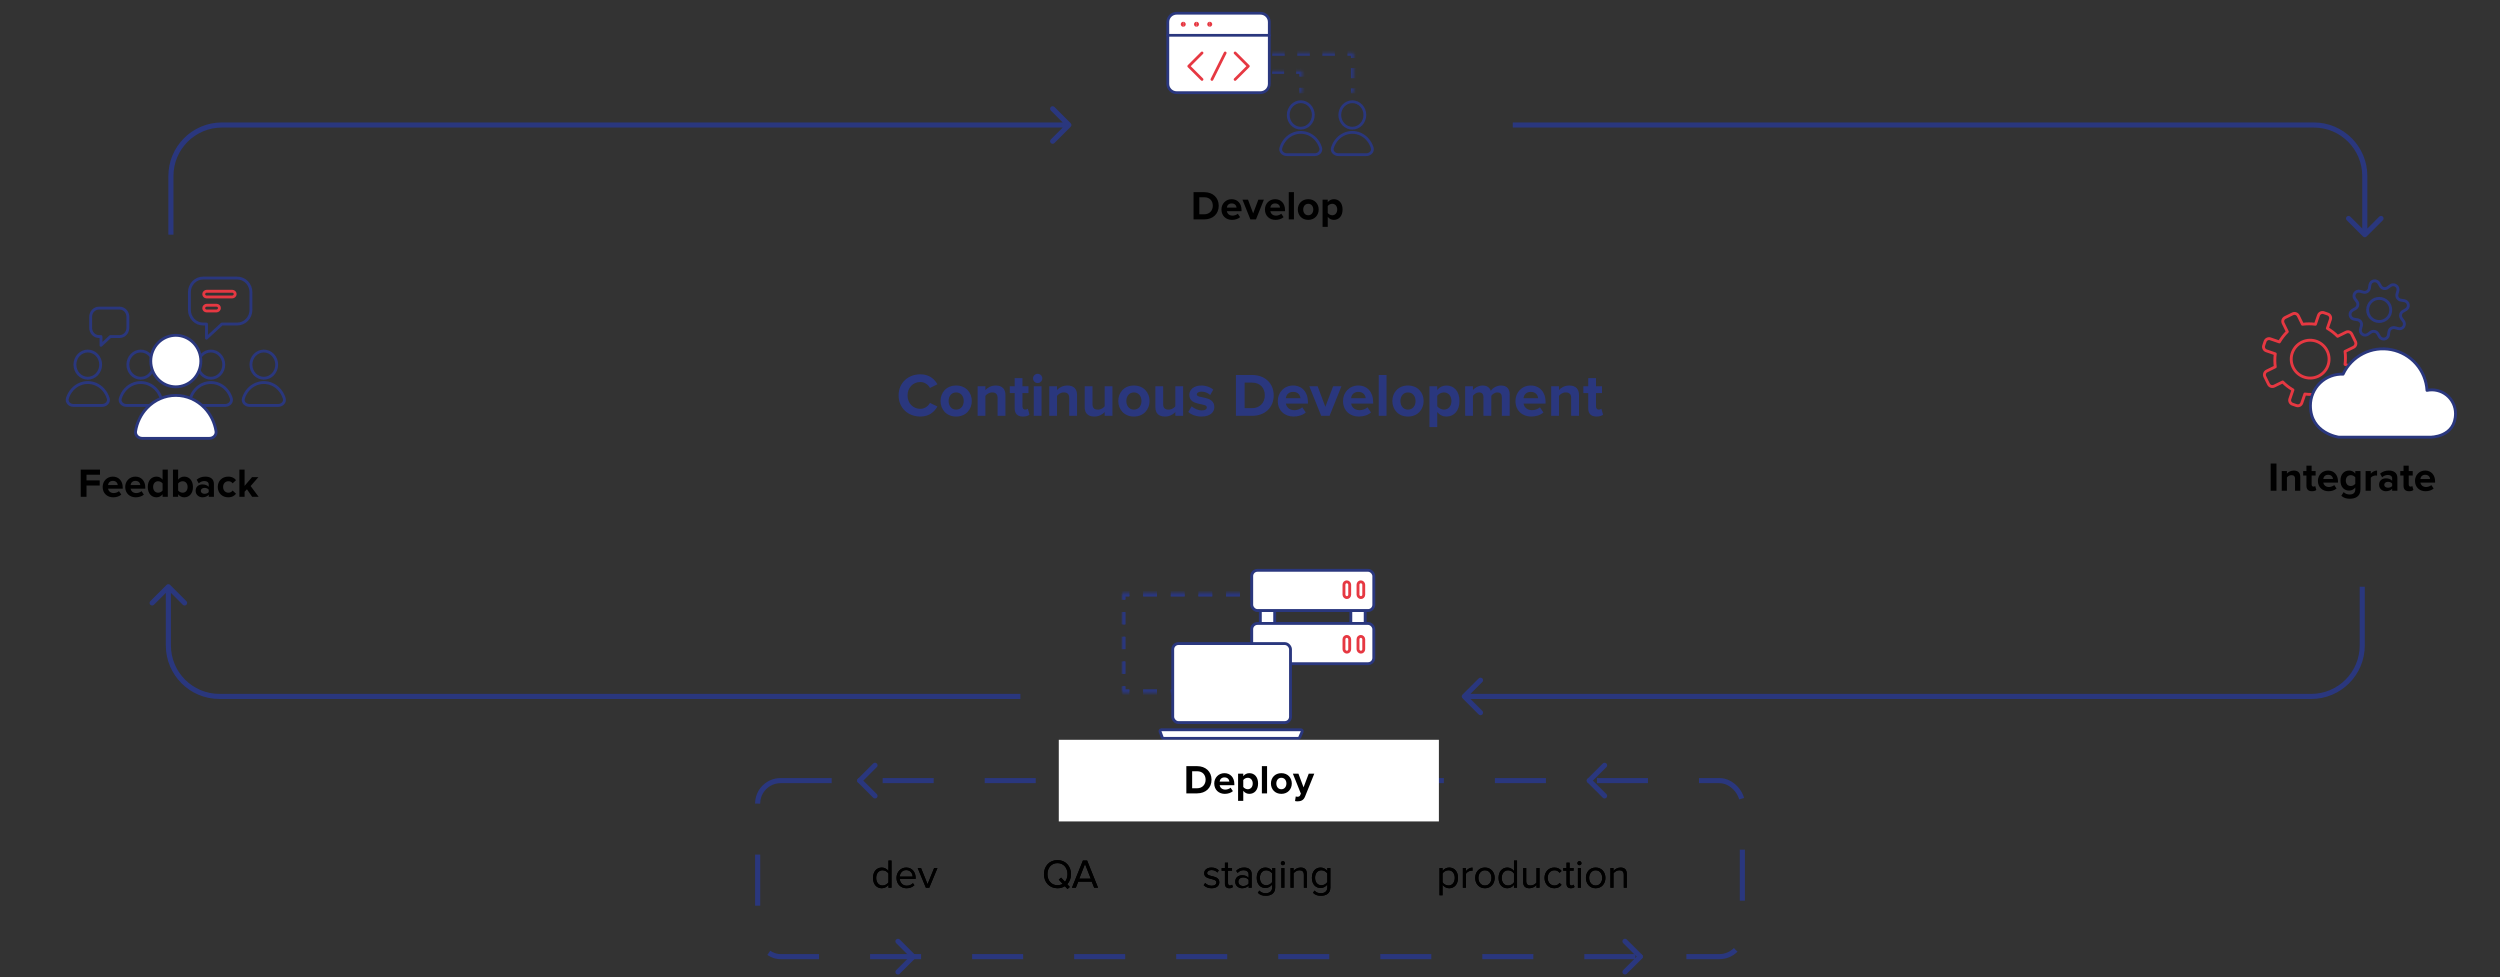 <svg width="980" height="383" viewBox="0 0 980 383" fill="none" xmlns="http://www.w3.org/2000/svg">
<rect x="0" y="0" width="980" height="383" fill="#333333" stroke="none"/>
<path d="M66.707 229.293C66.317 228.902 65.683 228.902 65.293 229.293L58.929 235.657C58.538 236.047 58.538 236.681 58.929 237.071C59.319 237.462 59.953 237.462 60.343 237.071L66 231.414L71.657 237.071C72.047 237.462 72.68 237.462 73.071 237.071C73.462 236.681 73.462 236.047 73.071 235.657L66.707 229.293ZM400 273L400 272L86 272L86 273L86 274L400 274L400 273ZM66 253L67 253L67 230L66 230L65 230L65 253L66 253ZM86 273L86 272C75.507 272 67 263.493 67 253L66 253L65 253C65 264.598 74.402 274 86 274L86 273Z" fill="#2A377E"/>
<path d="M573.293 272.293C572.902 272.683 572.902 273.317 573.293 273.707L579.657 280.071C580.047 280.462 580.681 280.462 581.071 280.071C581.462 279.681 581.462 279.047 581.071 278.657L575.414 273L581.071 267.343C581.462 266.953 581.462 266.319 581.071 265.929C580.681 265.538 580.047 265.538 579.657 265.929L573.293 272.293ZM926 230L925 230L925 253L926 253L927 253L927 230L926 230ZM906 273L906 272L574 272L574 273L574 274L906 274L906 273ZM926 253L925 253C925 263.493 916.493 272 906 272L906 273L906 274C917.598 274 927 264.598 927 253L926 253Z" fill="#2A377E"/>
<path d="M926.293 92.707C926.683 93.098 927.317 93.098 927.707 92.707L934.071 86.343C934.462 85.953 934.462 85.32 934.071 84.929C933.681 84.538 933.047 84.538 932.657 84.929L927 90.586L921.343 84.929C920.953 84.538 920.319 84.538 919.929 84.929C919.538 85.32 919.538 85.953 919.929 86.343L926.293 92.707ZM593 49L593 50L907 50L907 49L907 48L593 48L593 49ZM927 69L926 69L926 92L927 92L928 92L928 69L927 69ZM907 49L907 50C917.493 50 926 58.507 926 69L927 69L928 69C928 57.402 918.598 48 907 48L907 49Z" fill="#2A377E"/>
<path d="M419.707 49.707C420.098 49.317 420.098 48.683 419.707 48.293L413.343 41.929C412.953 41.538 412.319 41.538 411.929 41.929C411.538 42.319 411.538 42.953 411.929 43.343L417.586 49L411.929 54.657C411.538 55.047 411.538 55.681 411.929 56.071C412.319 56.462 412.953 56.462 413.343 56.071L419.707 49.707ZM67 92L68 92L68 69L67 69L66 69L66 92L67 92ZM87 49L87 50L419 50L419 49L419 48L87 48L87 49ZM67 69L68 69C68 58.507 76.507 50 87 50L87 49L87 48C75.402 48 66 57.402 66 69L67 69Z" fill="#2A377E"/>
<path d="M939.614 115.304C939.546 115.56 939.532 115.827 939.573 116.088C939.615 116.349 939.71 116.598 939.854 116.82C939.998 117.041 940.187 117.23 940.408 117.375C940.63 117.519 940.879 117.615 941.14 117.656L942.476 117.87C942.861 117.932 943.218 118.111 943.497 118.384C943.777 118.656 943.965 119.009 944.036 119.392C944.107 119.776 944.057 120.172 943.894 120.527C943.73 120.881 943.461 121.176 943.123 121.372L941.953 122.049C941.724 122.181 941.525 122.36 941.37 122.574C941.215 122.788 941.106 123.032 941.051 123.29C940.996 123.549 940.996 123.816 941.05 124.075C941.105 124.333 941.213 124.577 941.368 124.791L942.163 125.885C942.393 126.201 942.519 126.581 942.524 126.971C942.529 127.362 942.413 127.744 942.191 128.066C941.97 128.388 941.654 128.633 941.287 128.768C940.921 128.903 940.521 128.921 940.144 128.82L938.837 128.471C938.582 128.403 938.315 128.389 938.054 128.431C937.793 128.472 937.543 128.568 937.322 128.712C937.1 128.855 936.911 129.044 936.767 129.266C936.623 129.487 936.527 129.737 936.485 129.998L936.271 131.333C936.209 131.718 936.03 132.075 935.757 132.354C935.485 132.633 935.133 132.821 934.749 132.892C934.366 132.963 933.97 132.913 933.615 132.75C933.261 132.587 932.966 132.318 932.771 131.98L932.093 130.81C931.961 130.581 931.782 130.382 931.568 130.227C931.354 130.072 931.11 129.963 930.851 129.908C930.593 129.853 930.326 129.853 930.067 129.908C929.808 129.962 929.564 130.071 929.35 130.226L928.256 131.018C927.94 131.249 927.56 131.375 927.17 131.38C926.779 131.386 926.396 131.27 926.074 131.048C925.752 130.827 925.506 130.51 925.371 130.144C925.237 129.777 925.219 129.377 925.321 128.999L925.67 127.692C925.738 127.437 925.752 127.17 925.71 126.909C925.669 126.648 925.573 126.399 925.429 126.177C925.286 125.955 925.097 125.766 924.875 125.622C924.654 125.478 924.404 125.382 924.144 125.34L922.808 125.126C922.422 125.065 922.066 124.885 921.786 124.613C921.507 124.34 921.319 123.988 921.248 123.604C921.177 123.221 921.227 122.824 921.39 122.47C921.553 122.115 921.823 121.82 922.16 121.625L923.331 120.948C923.56 120.815 923.758 120.637 923.913 120.423C924.068 120.209 924.177 119.966 924.232 119.707C924.287 119.449 924.287 119.182 924.233 118.924C924.178 118.665 924.07 118.421 923.916 118.207L923.123 117.111C922.893 116.795 922.766 116.416 922.761 116.025C922.755 115.634 922.871 115.251 923.093 114.929C923.314 114.607 923.631 114.361 923.997 114.227C924.364 114.092 924.764 114.074 925.142 114.176L926.449 114.525C926.704 114.593 926.97 114.607 927.231 114.565C927.492 114.524 927.741 114.428 927.963 114.285C928.184 114.141 928.373 113.953 928.517 113.732C928.662 113.51 928.758 113.262 928.8 113.001L929.014 111.665C929.076 111.28 929.255 110.924 929.528 110.645C929.8 110.366 930.152 110.178 930.536 110.107C930.919 110.036 931.315 110.085 931.67 110.249C932.024 110.412 932.319 110.681 932.514 111.018L933.192 112.189C933.324 112.418 933.503 112.616 933.717 112.771C933.931 112.927 934.175 113.035 934.433 113.091C934.692 113.146 934.959 113.146 935.217 113.091C935.476 113.036 935.72 112.928 935.934 112.773L937.03 111.978C937.346 111.748 937.725 111.622 938.116 111.617C938.507 111.612 938.889 111.728 939.211 111.95C939.533 112.171 939.778 112.487 939.913 112.854C940.048 113.22 940.066 113.62 939.965 113.997L939.614 115.304Z" stroke="#2A377E" stroke-width="1.13" stroke-linecap="round" stroke-linejoin="round"/>
<path d="M928.184 122.324C928.403 123.507 929.082 124.554 930.073 125.235C931.064 125.917 932.284 126.177 933.467 125.958C934.649 125.739 935.696 125.06 936.378 124.069C937.059 123.079 937.319 121.858 937.1 120.676C936.882 119.493 936.202 118.446 935.212 117.765C934.221 117.083 933 116.823 931.818 117.042C930.636 117.26 929.589 117.94 928.907 118.931C928.226 119.921 927.966 121.142 928.184 122.324Z" stroke="#2A377E" stroke-width="1.13" stroke-linecap="round" stroke-linejoin="round"/>
<path d="M917.648 147.53L921.151 148.73C921.564 148.872 922.017 148.843 922.41 148.651C922.803 148.459 923.103 148.118 923.245 147.705L923.779 146.145C923.921 145.732 923.892 145.279 923.7 144.886C923.508 144.493 923.167 144.193 922.754 144.051L919.249 142.851C919.473 141.161 919.473 139.449 919.251 137.76L922.577 136.132C922.97 135.94 923.27 135.599 923.412 135.186C923.553 134.772 923.525 134.319 923.333 133.927L921.877 130.964C921.684 130.571 921.344 130.271 920.93 130.129C920.517 129.988 920.064 130.016 919.671 130.208L916.343 131.837C915.146 130.625 913.794 129.576 912.323 128.718L913.526 125.207C913.667 124.793 913.639 124.34 913.446 123.948C913.254 123.555 912.914 123.255 912.5 123.113L910.941 122.579C910.527 122.437 910.074 122.466 909.681 122.658C909.289 122.85 908.988 123.191 908.847 123.604L907.645 127.112C905.956 126.888 904.245 126.888 902.555 127.111L900.924 123.786C900.731 123.394 900.391 123.094 899.977 122.952C899.564 122.81 899.111 122.839 898.718 123.031L895.756 124.482C895.363 124.674 895.063 125.014 894.921 125.428C894.78 125.841 894.808 126.294 895 126.687L896.631 130.015C895.42 131.213 894.371 132.565 893.511 134.036L890.002 132.834C889.588 132.692 889.135 132.721 888.742 132.913C888.35 133.105 888.05 133.446 887.908 133.859L887.374 135.419C887.232 135.832 887.26 136.285 887.453 136.678C887.645 137.071 887.985 137.371 888.399 137.513L891.902 138.712C891.679 140.402 891.679 142.113 891.901 143.802L888.572 145.433C888.179 145.625 887.879 145.965 887.737 146.379C887.596 146.792 887.624 147.245 887.816 147.638L889.274 150.601C889.466 150.994 889.807 151.294 890.22 151.435C890.634 151.577 891.087 151.549 891.479 151.357L894.807 149.726C896.005 150.938 897.358 151.987 898.83 152.846L897.628 156.355C897.486 156.769 897.514 157.222 897.707 157.615C897.899 158.007 898.239 158.308 898.653 158.449L900.213 158.984C900.626 159.125 901.079 159.097 901.472 158.904C901.864 158.712 902.165 158.372 902.306 157.958L903.506 154.457C905.195 154.68 906.905 154.68 908.594 154.457L910.226 157.785C910.419 158.178 910.759 158.478 911.173 158.62C911.586 158.761 912.039 158.733 912.432 158.541L915.392 157.091C915.785 156.899 916.085 156.558 916.227 156.145C916.368 155.731 916.34 155.278 916.148 154.886L914.519 151.557C915.734 150.358 916.786 149.004 917.648 147.53Z" stroke="#E63842" stroke-width="1.13" stroke-linecap="round" stroke-linejoin="round"/>
<path d="M898.159 140.897C898.189 142.864 898.999 144.739 900.412 146.109C901.824 147.479 903.722 148.232 905.69 148.202C907.657 148.172 909.532 147.361 910.902 145.949C912.272 144.537 913.024 142.638 912.994 140.671C912.964 138.704 912.154 136.829 910.742 135.459C909.329 134.089 907.431 133.336 905.464 133.366C903.496 133.396 901.621 134.207 900.252 135.619C898.882 137.031 898.129 138.93 898.159 140.897Z" stroke="#E63842" stroke-width="1.13" stroke-linecap="round" stroke-linejoin="round"/>
<path d="M905.683 159.01C905.681 157.349 906.015 155.705 906.664 154.176C907.313 152.647 908.264 151.265 909.46 150.113C910.656 148.96 912.073 148.061 913.625 147.469C915.177 146.877 916.832 146.605 918.492 146.668C920.129 143.193 922.877 140.362 926.302 138.622C929.727 136.883 933.634 136.334 937.406 137.063C941.178 137.792 944.6 139.757 947.13 142.647C949.661 145.537 951.156 149.188 951.38 153.023C952.731 152.741 954.127 152.762 955.467 153.087C956.808 153.412 958.059 154.032 959.13 154.902C960.2 155.771 961.064 156.869 961.657 158.114C962.25 159.36 962.557 160.722 962.558 162.101C962.558 171.523 952.666 171.374 952.666 171.374H916.81C916.81 171.374 905.683 169.925 905.683 159.01Z" fill="white" stroke="#2A377E" stroke-width="1.13" stroke-linecap="round" stroke-linejoin="round"/>
<path d="M892.372 192.374H890.1V181.702H892.372V192.374ZM901.706 192.374H899.658V187.702C899.658 186.63 899.098 186.262 898.234 186.262C897.434 186.262 896.826 186.71 896.474 187.158V192.374H894.442V184.646H896.474V185.638C896.97 185.062 897.93 184.454 899.178 184.454C900.89 184.454 901.706 185.414 901.706 186.918V192.374ZM906.3 192.566C904.876 192.566 904.124 191.83 904.124 190.438V186.422H902.844V184.646H904.124V182.534H906.156V184.646H907.724V186.422H906.156V189.894C906.156 190.39 906.412 190.758 906.86 190.758C907.164 190.758 907.452 190.646 907.564 190.518L907.996 192.07C907.692 192.342 907.148 192.566 906.3 192.566ZM912.746 192.566C910.394 192.566 908.618 190.982 908.618 188.502C908.618 186.262 910.282 184.454 912.618 184.454C914.938 184.454 916.49 186.182 916.49 188.694V189.174H910.746C910.89 190.118 911.658 190.902 912.97 190.902C913.626 190.902 914.522 190.63 915.018 190.15L915.93 191.494C915.162 192.198 913.946 192.566 912.746 192.566ZM914.538 187.766C914.474 187.03 913.962 186.118 912.618 186.118C911.354 186.118 910.81 186.998 910.73 187.766H914.538ZM921.126 195.51C919.814 195.51 918.774 195.206 917.798 194.358L918.71 192.902C919.334 193.574 920.166 193.846 921.126 193.846C922.102 193.846 923.27 193.43 923.27 191.862V191.11C922.662 191.878 921.83 192.31 920.87 192.31C918.95 192.31 917.462 190.966 917.462 188.39C917.462 185.862 918.918 184.454 920.87 184.454C921.798 184.454 922.646 184.838 923.27 185.638V184.646H925.302V191.862C925.302 194.79 923.03 195.51 921.126 195.51ZM921.526 190.518C922.182 190.518 922.918 190.134 923.27 189.638V187.126C922.918 186.63 922.182 186.262 921.526 186.262C920.358 186.262 919.558 187.062 919.558 188.39C919.558 189.718 920.358 190.518 921.526 190.518ZM929.349 192.374H927.317V184.646H929.349V185.686C929.909 185.014 930.853 184.454 931.813 184.454V186.438C931.669 186.406 931.493 186.39 931.253 186.39C930.581 186.39 929.685 186.774 929.349 187.27V192.374ZM939.771 192.374H937.723V191.558C937.195 192.198 936.283 192.566 935.275 192.566C934.043 192.566 932.603 191.734 932.603 190.006C932.603 188.182 934.043 187.51 935.275 187.51C936.315 187.51 937.211 187.846 937.723 188.454V187.478C937.723 186.694 937.051 186.182 936.027 186.182C935.211 186.182 934.443 186.502 933.803 187.094L933.003 185.67C933.947 184.822 935.163 184.454 936.379 184.454C938.155 184.454 939.771 185.158 939.771 187.382V192.374ZM936.091 191.19C936.747 191.19 937.387 190.966 937.723 190.518V189.558C937.387 189.11 936.747 188.87 936.091 188.87C935.291 188.87 934.635 189.302 934.635 190.038C934.635 190.774 935.291 191.19 936.091 191.19ZM944.362 192.566C942.938 192.566 942.186 191.83 942.186 190.438V186.422H940.906V184.646H942.186V182.534H944.218V184.646H945.786V186.422H944.218V189.894C944.218 190.39 944.474 190.758 944.922 190.758C945.226 190.758 945.514 190.646 945.626 190.518L946.058 192.07C945.754 192.342 945.21 192.566 944.362 192.566ZM950.809 192.566C948.457 192.566 946.681 190.982 946.681 188.502C946.681 186.262 948.345 184.454 950.681 184.454C953.001 184.454 954.553 186.182 954.553 188.694V189.174H948.809C948.953 190.118 949.721 190.902 951.033 190.902C951.689 190.902 952.585 190.63 953.081 190.15L953.993 191.494C953.225 192.198 952.009 192.566 950.809 192.566ZM952.601 187.766C952.537 187.03 952.025 186.118 950.681 186.118C949.417 186.118 948.873 186.998 948.793 187.766H952.601Z" fill="black"/>
<path d="M77.61 142.939C77.61 143.638 77.74 144.331 77.994 144.978C78.248 145.625 78.62 146.212 79.089 146.707C79.557 147.202 80.114 147.594 80.727 147.862C81.339 148.13 81.996 148.268 82.659 148.268C83.322 148.268 83.978 148.13 84.591 147.862C85.203 147.594 85.76 147.202 86.229 146.707C86.698 146.212 87.069 145.625 87.323 144.978C87.577 144.331 87.707 143.638 87.707 142.939C87.707 142.239 87.577 141.546 87.323 140.899C87.069 140.253 86.698 139.665 86.229 139.17C85.76 138.675 85.203 138.283 84.591 138.015C83.978 137.747 83.322 137.609 82.659 137.609C81.996 137.609 81.339 137.747 80.727 138.015C80.114 138.283 79.557 138.675 79.089 139.17C78.62 139.665 78.248 140.253 77.994 140.899C77.74 141.546 77.61 142.239 77.61 142.939Z" stroke="#2A377E" stroke-width="1.122" stroke-linecap="round" stroke-linejoin="round"/>
<path d="M77.049 158.929C75.5 158.929 74.203 157.646 74.653 156.164C75.059 154.826 75.759 153.595 76.709 152.582C78.287 150.899 80.427 149.953 82.659 149.953C84.891 149.953 87.031 150.899 88.609 152.582C89.559 153.595 90.258 154.826 90.664 156.164C91.114 157.646 89.818 158.929 88.269 158.929H77.049Z" stroke="#2A377E" stroke-width="1.122" stroke-linecap="round" stroke-linejoin="round"/>
<path d="M98.366 142.939C98.366 143.638 98.497 144.331 98.751 144.978C99.004 145.625 99.376 146.212 99.845 146.707C100.314 147.202 100.87 147.594 101.483 147.862C102.095 148.13 102.752 148.268 103.415 148.268C104.078 148.268 104.735 148.13 105.347 147.862C105.96 147.594 106.516 147.202 106.985 146.707C107.454 146.212 107.826 145.625 108.079 144.978C108.333 144.331 108.464 143.638 108.464 142.939C108.464 142.239 108.333 141.546 108.079 140.899C107.826 140.253 107.454 139.665 106.985 139.17C106.516 138.675 105.96 138.283 105.347 138.015C104.735 137.747 104.078 137.609 103.415 137.609C102.752 137.609 102.095 137.747 101.483 138.015C100.87 138.283 100.314 138.675 99.845 139.17C99.376 139.665 99.004 140.253 98.751 140.899C98.497 141.546 98.366 142.239 98.366 142.939Z" stroke="#2A377E" stroke-width="1.122" stroke-linecap="round" stroke-linejoin="round"/>
<path d="M97.805 158.929C96.256 158.929 94.959 157.646 95.409 156.164C95.815 154.826 96.515 153.595 97.465 152.582C99.043 150.899 101.183 149.953 103.415 149.953C105.646 149.953 107.787 150.899 109.365 152.582C110.315 153.595 111.014 154.826 111.42 156.164C111.87 157.646 110.573 158.929 109.024 158.929H97.805Z" stroke="#2A377E" stroke-width="1.122" stroke-linecap="round" stroke-linejoin="round"/>
<path d="M50.122 142.939C50.122 143.638 50.253 144.331 50.506 144.978C50.76 145.625 51.132 146.212 51.601 146.707C52.07 147.202 52.626 147.594 53.239 147.862C53.851 148.13 54.508 148.268 55.171 148.268C55.834 148.268 56.49 148.13 57.103 147.862C57.715 147.594 58.272 147.202 58.741 146.707C59.21 146.212 59.582 145.625 59.835 144.978C60.089 144.331 60.22 143.638 60.22 142.939C60.22 142.239 60.089 141.546 59.835 140.899C59.582 140.253 59.21 139.665 58.741 139.17C58.272 138.675 57.715 138.283 57.103 138.015C56.49 137.747 55.834 137.609 55.171 137.609C54.508 137.609 53.851 137.747 53.239 138.015C52.626 138.283 52.07 138.675 51.601 139.17C51.132 139.665 50.76 140.253 50.506 140.899C50.253 141.546 50.122 142.239 50.122 142.939Z" stroke="#2A377E" stroke-width="1.122" stroke-linecap="round" stroke-linejoin="round"/>
<path d="M49.561 158.929C48.012 158.929 46.715 157.646 47.166 156.164C47.572 154.826 48.271 153.595 49.221 152.582C50.799 150.899 52.939 149.953 55.171 149.953C57.403 149.953 59.543 150.899 61.121 152.582C62.071 153.595 62.77 154.826 63.176 156.164C63.627 157.646 62.33 158.929 60.781 158.929H49.561Z" stroke="#2A377E" stroke-width="1.122" stroke-linecap="round" stroke-linejoin="round"/>
<path d="M29.366 142.939C29.366 143.638 29.496 144.331 29.75 144.978C30.004 145.625 30.376 146.212 30.845 146.707C31.313 147.202 31.87 147.594 32.482 147.862C33.095 148.13 33.752 148.268 34.414 148.268C35.078 148.268 35.734 148.13 36.347 147.862C36.959 147.594 37.516 147.202 37.984 146.707C38.453 146.212 38.825 145.625 39.079 144.978C39.333 144.331 39.463 143.638 39.463 142.939C39.463 142.239 39.333 141.546 39.079 140.899C38.825 140.253 38.453 139.665 37.984 139.17C37.516 138.675 36.959 138.283 36.347 138.015C35.734 137.747 35.078 137.609 34.414 137.609C33.752 137.609 33.095 137.747 32.482 138.015C31.87 138.283 31.313 138.675 30.845 139.17C30.376 139.665 30.004 140.253 29.75 140.899C29.496 141.546 29.366 142.239 29.366 142.939Z" stroke="#2A377E" stroke-width="1.122" stroke-linecap="round" stroke-linejoin="round"/>
<path d="M28.805 158.929C27.256 158.929 25.959 157.646 26.409 156.164C26.815 154.826 27.515 153.595 28.465 152.582C30.043 150.899 32.183 149.953 34.415 149.953C36.646 149.953 38.787 150.899 40.365 152.582C41.315 153.595 42.014 154.826 42.42 156.164C42.87 157.646 41.574 158.929 40.024 158.929H28.805Z" stroke="#2A377E" stroke-width="1.122" stroke-linecap="round" stroke-linejoin="round"/>
<path d="M59.098 141.539C59.098 142.865 59.352 144.178 59.845 145.403C60.338 146.628 61.061 147.741 61.973 148.679C62.885 149.617 63.967 150.36 65.158 150.868C66.349 151.375 67.626 151.637 68.915 151.637C70.204 151.637 71.481 151.375 72.672 150.868C73.863 150.36 74.945 149.617 75.856 148.679C76.768 147.741 77.491 146.628 77.984 145.403C78.478 144.178 78.732 142.865 78.732 141.539C78.732 140.213 78.478 138.9 77.984 137.675C77.491 136.45 76.768 135.337 75.856 134.399C74.945 133.461 73.863 132.717 72.672 132.21C71.481 131.703 70.204 131.441 68.915 131.441C67.626 131.441 66.349 131.703 65.158 132.21C63.967 132.717 62.885 133.461 61.973 134.399C61.061 135.337 60.338 136.45 59.845 137.675C59.352 138.9 59.098 140.213 59.098 141.539Z" fill="white" stroke="#2A377E" stroke-width="1.122" stroke-linecap="round" stroke-linejoin="round"/>
<path d="M55.732 171.829C54.182 171.829 52.904 170.566 53.148 169.036C53.696 165.609 55.244 162.419 57.609 159.929C60.608 156.773 64.674 155 68.915 155C73.155 155 77.221 156.773 80.22 159.929C82.585 162.419 84.133 165.609 84.681 169.036C84.925 170.566 83.647 171.829 82.097 171.829H55.732Z" fill="white" stroke="#2A377E" stroke-width="1.122" stroke-linecap="round" stroke-linejoin="round"/>
<path d="M93.006 109H79.605C78.183 109 76.82 109.584 75.814 110.624C74.809 111.663 74.244 113.073 74.244 114.544V121.473C74.244 122.944 74.809 124.354 75.814 125.393C76.82 126.433 78.183 127.017 79.605 127.017H80.945V132.561L86.975 127.017H93.006C94.427 127.017 95.791 126.433 96.796 125.393C97.801 124.354 98.366 122.944 98.366 121.473V114.544C98.366 113.073 97.801 111.663 96.796 110.624C95.791 109.584 94.427 109 93.006 109Z" stroke="#2A377E" stroke-width="1.122" stroke-linecap="round" stroke-linejoin="round"/>
<path d="M46.881 120.777H38.778C37.918 120.777 37.094 121.139 36.486 121.783C35.878 122.426 35.537 123.299 35.537 124.209V128.499C35.537 129.409 35.878 130.282 36.486 130.926C37.094 131.569 37.918 131.931 38.778 131.931H39.588V135.363L43.234 131.931H46.881C47.74 131.931 48.565 131.569 49.173 130.926C49.781 130.282 50.122 129.409 50.122 128.499V124.209C50.122 123.299 49.781 122.426 49.173 121.783C48.565 121.139 47.74 120.777 46.881 120.777Z" stroke="#2A377E" stroke-width="1.122" stroke-linecap="round" stroke-linejoin="round"/>
<rect x="86.02" y="119.659" width="2.236" height="6.163" rx="1.118" transform="rotate(90 86.02 119.659)" stroke="#E63842" stroke-width="1.13"/>
<rect x="92.191" y="114.174" width="2.236" height="12.333" rx="1.118" transform="rotate(90 92.191 114.174)" stroke="#E63842" stroke-width="1.13"/>
<path d="M33.914 194.756H31.642V184.084H39.194V186.084H33.914V188.324H39.082V190.324H33.914V194.756ZM44.367 194.948C42.015 194.948 40.239 193.364 40.239 190.884C40.239 188.644 41.903 186.836 44.239 186.836C46.559 186.836 48.111 188.564 48.111 191.076V191.556H42.367C42.511 192.5 43.279 193.284 44.591 193.284C45.247 193.284 46.143 193.012 46.639 192.532L47.551 193.876C46.783 194.58 45.567 194.948 44.367 194.948ZM46.159 190.148C46.095 189.412 45.583 188.5 44.239 188.5C42.975 188.5 42.431 189.38 42.351 190.148H46.159ZM53.21 194.948C50.858 194.948 49.082 193.364 49.082 190.884C49.082 188.644 50.746 186.836 53.082 186.836C55.402 186.836 56.954 188.564 56.954 191.076V191.556H51.21C51.354 192.5 52.122 193.284 53.434 193.284C54.09 193.284 54.986 193.012 55.482 192.532L56.394 193.876C55.626 194.58 54.41 194.948 53.21 194.948ZM55.002 190.148C54.938 189.412 54.426 188.5 53.082 188.5C51.818 188.5 51.274 189.38 51.194 190.148H55.002ZM65.782 194.756H63.734V193.764C63.126 194.532 62.294 194.948 61.35 194.948C59.414 194.948 57.926 193.476 57.926 190.884C57.926 188.372 59.382 186.836 61.35 186.836C62.262 186.836 63.126 187.22 63.734 188.02V184.084H65.782V194.756ZM61.99 193.14C62.662 193.14 63.398 192.772 63.734 192.26V189.524C63.398 189.012 62.662 188.644 61.99 188.644C60.822 188.644 60.022 189.556 60.022 190.884C60.022 192.228 60.822 193.14 61.99 193.14ZM69.829 192.276C70.181 192.772 70.917 193.14 71.589 193.14C72.757 193.14 73.541 192.228 73.541 190.884C73.541 189.556 72.757 188.644 71.589 188.644C70.917 188.644 70.181 189.028 69.829 189.54V192.276ZM69.829 194.756H67.797V184.084H69.829V188.02C70.437 187.22 71.301 186.836 72.213 186.836C74.181 186.836 75.637 188.372 75.637 190.884C75.637 193.476 74.165 194.948 72.213 194.948C71.285 194.948 70.437 194.532 69.829 193.764V194.756ZM83.86 194.756H81.812V193.94C81.284 194.58 80.372 194.948 79.364 194.948C78.132 194.948 76.692 194.116 76.692 192.388C76.692 190.564 78.132 189.892 79.364 189.892C80.404 189.892 81.3 190.228 81.812 190.836V189.86C81.812 189.076 81.14 188.564 80.116 188.564C79.3 188.564 78.532 188.884 77.892 189.476L77.092 188.052C78.036 187.204 79.252 186.836 80.468 186.836C82.244 186.836 83.86 187.54 83.86 189.764V194.756ZM80.18 193.572C80.836 193.572 81.476 193.348 81.812 192.9V191.94C81.476 191.492 80.836 191.252 80.18 191.252C79.38 191.252 78.724 191.684 78.724 192.42C78.724 193.156 79.38 193.572 80.18 193.572ZM89.46 194.948C87.092 194.948 85.364 193.268 85.364 190.884C85.364 188.516 87.092 186.836 89.46 186.836C91.044 186.836 92.004 187.524 92.516 188.228L91.188 189.476C90.82 188.932 90.26 188.644 89.556 188.644C88.324 188.644 87.46 189.54 87.46 190.884C87.46 192.228 88.324 193.14 89.556 193.14C90.26 193.14 90.82 192.82 91.188 192.292L92.516 193.54C92.004 194.244 91.044 194.948 89.46 194.948ZM101.396 194.756H98.852L96.804 191.78L95.876 192.772V194.756H93.844V184.084H95.876V190.468L98.804 187.028H101.3L98.244 190.532L101.396 194.756Z" fill="black"/>
<mask id="path-26-inside-1_1679_20184" fill="white">
<path d="M510.445 27.859L510.445 36.599L472.756 36.599L472.756 27.859L510.445 27.859Z"/>
</mask>
<path d="M510.445 27.859L510.992 27.859L510.992 27.313L510.445 27.313L510.445 27.859ZM472.756 27.859L472.756 27.313L472.21 27.313L472.21 27.859L472.756 27.859ZM510.445 27.859L510.445 27.313L508.09 27.313L508.09 27.859L508.09 28.406L510.445 28.406L510.445 27.859ZM503.379 27.859L503.379 27.313L498.667 27.313L498.667 27.859L498.667 28.406L503.379 28.406L503.379 27.859ZM493.956 27.859L493.956 27.313L489.245 27.313L489.245 27.859L489.245 28.406L493.956 28.406L493.956 27.859ZM484.534 27.859L484.534 27.313L479.823 27.313L479.823 27.859L479.823 28.406L484.534 28.406L484.534 27.859ZM475.112 27.859L475.112 27.313L472.756 27.313L472.756 27.859L472.756 28.406L475.112 28.406L475.112 27.859ZM472.756 27.859L472.21 27.859L472.21 30.044L472.756 30.044L473.302 30.044L473.302 27.859L472.756 27.859ZM472.756 34.414L472.21 34.414L472.21 36.599L472.756 36.599L473.302 36.599L473.302 34.414L472.756 34.414ZM510.445 36.599L510.992 36.599L510.992 34.414L510.445 34.414L509.899 34.414L509.899 36.599L510.445 36.599ZM510.445 30.044L510.992 30.044L510.992 27.859L510.445 27.859L509.899 27.859L509.899 30.044L510.445 30.044ZM510.445 27.859L511.538 27.859L511.538 26.767L510.445 26.767L510.445 27.859ZM472.756 27.859L472.756 26.767L471.664 26.767L471.664 27.859L472.756 27.859ZM510.445 27.859L510.445 26.767L508.09 26.767L508.09 27.859L508.09 28.952L510.445 28.952L510.445 27.859ZM503.379 27.859L503.379 26.767L498.667 26.767L498.667 27.859L498.667 28.952L503.379 28.952L503.379 27.859ZM493.956 27.859L493.956 26.767L489.245 26.767L489.245 27.859L489.245 28.952L493.956 28.952L493.956 27.859ZM484.534 27.859L484.534 26.767L479.823 26.767L479.823 27.859L479.823 28.952L484.534 28.952L484.534 27.859ZM475.112 27.859L475.112 26.767L472.756 26.767L472.756 27.859L472.756 28.952L475.112 28.952L475.112 27.859ZM472.756 27.859L471.664 27.859L471.664 30.044L472.756 30.044L473.849 30.044L473.849 27.859L472.756 27.859ZM472.756 34.414L471.664 34.414L471.664 36.599L472.756 36.599L473.849 36.599L473.849 34.414L472.756 34.414ZM510.445 36.599L511.538 36.599L511.538 34.414L510.445 34.414L509.353 34.414L509.353 36.599L510.445 36.599ZM510.445 30.044L511.538 30.044L511.538 27.859L510.445 27.859L509.353 27.859L509.353 30.044L510.445 30.044Z" fill="#2A377E" mask="url(#path-26-inside-1_1679_20184)"/>
<mask id="path-28-inside-2_1679_20184" fill="white">
<path d="M530.655 20.758L530.655 36.598L491.328 36.598L491.328 20.758L530.655 20.758Z"/>
</mask>
<path d="M530.655 20.758L531.201 20.758L531.201 20.212L530.655 20.212L530.655 20.758ZM491.328 20.758L491.328 20.212L490.781 20.212L490.781 20.758L491.328 20.758ZM530.655 20.758L530.655 20.212L528.197 20.212L528.197 20.758L528.197 21.304L530.655 21.304L530.655 20.758ZM523.281 20.758L523.281 20.212L518.365 20.212L518.365 20.758L518.365 21.304L523.281 21.304L523.281 20.758ZM513.449 20.758L513.449 20.212L508.533 20.212L508.533 20.758L508.533 21.304L513.449 21.304L513.449 20.758ZM503.617 20.758L503.617 20.212L498.701 20.212L498.701 20.758L498.701 21.304L503.617 21.304L503.617 20.758ZM493.786 20.758L493.786 20.212L491.328 20.212L491.328 20.758L491.328 21.304L493.786 21.304L493.786 20.758ZM491.328 20.758L490.781 20.758L490.781 22.738L491.328 22.738L491.874 22.738L491.874 20.758L491.328 20.758ZM491.328 26.698L490.781 26.698L490.781 30.658L491.328 30.658L491.874 30.658L491.874 26.698L491.328 26.698ZM491.328 34.618L490.781 34.618L490.781 36.598L491.328 36.598L491.874 36.598L491.874 34.618L491.328 34.618ZM530.655 36.598L531.201 36.598L531.201 34.618L530.655 34.618L530.109 34.618L530.109 36.598L530.655 36.598ZM530.655 30.658L531.201 30.658L531.201 26.698L530.655 26.698L530.109 26.698L530.109 30.658L530.655 30.658ZM530.655 22.738L531.201 22.738L531.201 20.758L530.655 20.758L530.109 20.758L530.109 22.738L530.655 22.738ZM530.655 20.758L531.748 20.758L531.748 19.665L530.655 19.665L530.655 20.758ZM491.328 20.758L491.328 19.665L490.235 19.665L490.235 20.758L491.328 20.758ZM530.655 20.758L530.655 19.665L528.197 19.665L528.197 20.758L528.197 21.85L530.655 21.85L530.655 20.758ZM523.281 20.758L523.281 19.665L518.365 19.665L518.365 20.758L518.365 21.85L523.281 21.85L523.281 20.758ZM513.449 20.758L513.449 19.665L508.533 19.665L508.533 20.758L508.533 21.85L513.449 21.85L513.449 20.758ZM503.617 20.758L503.617 19.665L498.701 19.665L498.701 20.758L498.701 21.85L503.617 21.85L503.617 20.758ZM493.786 20.758L493.786 19.665L491.328 19.665L491.328 20.758L491.328 21.85L493.786 21.85L493.786 20.758ZM491.328 20.758L490.235 20.758L490.235 22.738L491.328 22.738L492.42 22.738L492.42 20.758L491.328 20.758ZM491.328 26.698L490.235 26.698L490.235 30.658L491.328 30.658L492.42 30.658L492.42 26.698L491.328 26.698ZM491.328 34.618L490.235 34.618L490.235 36.598L491.328 36.598L492.42 36.598L492.42 34.618L491.328 34.618ZM530.655 36.598L531.748 36.598L531.748 34.618L530.655 34.618L529.563 34.618L529.563 36.598L530.655 36.598ZM530.655 30.658L531.748 30.658L531.748 26.698L530.655 26.698L529.563 26.698L529.563 30.658L530.655 30.658ZM530.655 22.738L531.748 22.738L531.748 20.758L530.655 20.758L529.563 20.758L529.563 22.738L530.655 22.738Z" fill="#2A377E" mask="url(#path-28-inside-2_1679_20184)"/>
<path d="M504.983 45.064C504.983 45.745 505.111 46.42 505.358 47.05C505.605 47.679 505.967 48.252 506.423 48.733C506.88 49.215 507.422 49.597 508.018 49.858C508.615 50.119 509.254 50.253 509.899 50.253C510.545 50.253 511.184 50.119 511.781 49.858C512.377 49.597 512.919 49.215 513.375 48.733C513.832 48.252 514.194 47.679 514.441 47.05C514.688 46.42 514.815 45.745 514.815 45.064C514.815 44.383 514.688 43.708 514.441 43.078C514.194 42.449 513.832 41.877 513.375 41.395C512.919 40.913 512.377 40.531 511.781 40.27C511.184 40.009 510.545 39.875 509.899 39.875C509.254 39.875 508.615 40.009 508.018 40.27C507.422 40.531 506.88 40.913 506.423 41.395C505.967 41.877 505.605 42.449 505.358 43.078C505.111 43.708 504.983 44.383 504.983 45.064Z" stroke="#2A377E" stroke-width="1.092" stroke-linecap="round" stroke-linejoin="round"/>
<path d="M504.437 60.63C502.929 60.63 501.666 59.381 502.104 57.938C502.5 56.635 503.181 55.437 504.106 54.45C505.642 52.811 507.726 51.891 509.899 51.891C512.072 51.891 514.156 52.811 515.693 54.45C516.618 55.437 517.299 56.635 517.694 57.938C518.132 59.381 516.87 60.63 515.362 60.63H504.437Z" stroke="#2A377E" stroke-width="1.092" stroke-linecap="round" stroke-linejoin="round"/>
<path d="M525.193 45.064C525.193 45.745 525.321 46.42 525.568 47.05C525.815 47.679 526.177 48.252 526.633 48.733C527.09 49.215 527.632 49.597 528.228 49.858C528.824 50.119 529.464 50.253 530.109 50.253C530.755 50.253 531.394 50.119 531.991 49.858C532.587 49.597 533.129 49.215 533.585 48.733C534.042 48.252 534.404 47.679 534.651 47.05C534.898 46.42 535.025 45.745 535.025 45.064C535.025 44.383 534.898 43.708 534.651 43.078C534.404 42.449 534.042 41.877 533.585 41.395C533.129 40.913 532.587 40.531 531.991 40.27C531.394 40.009 530.755 39.875 530.109 39.875C529.464 39.875 528.824 40.009 528.228 40.27C527.632 40.531 527.09 40.913 526.633 41.395C526.177 41.877 525.815 42.449 525.568 43.078C525.321 43.708 525.193 44.383 525.193 45.064Z" stroke="#2A377E" stroke-width="1.092" stroke-linecap="round" stroke-linejoin="round"/>
<path d="M524.647 60.63C523.139 60.63 521.876 59.381 522.314 57.938C522.71 56.635 523.391 55.437 524.316 54.45C525.852 52.811 527.936 51.891 530.109 51.891C532.282 51.891 534.366 52.811 535.903 54.45C536.828 55.437 537.509 56.635 537.904 57.938C538.342 59.381 537.08 60.63 535.571 60.63H524.647Z" stroke="#2A377E" stroke-width="1.092" stroke-linecap="round" stroke-linejoin="round"/>
<path d="M494.104 5.188H461.24C459.33 5.188 457.781 6.736 457.781 8.647V32.863C457.781 34.773 459.33 36.322 461.24 36.322H494.104C496.015 36.322 497.564 34.773 497.564 32.863V8.647C497.564 6.736 496.015 5.188 494.104 5.188Z" fill="white" stroke="#2A377E" stroke-width="1.092" stroke-linecap="round" stroke-linejoin="round"/>
<path d="M457.781 13.836H497.564" stroke="#2A377E" stroke-width="1.092" stroke-linecap="round" stroke-linejoin="round"/>
<path d="M463.835 9.947C463.596 9.947 463.402 9.753 463.402 9.514C463.402 9.276 463.596 9.082 463.835 9.082" stroke="#E63842" stroke-width="1.092"/>
<path d="M463.835 9.947C464.074 9.947 464.267 9.753 464.267 9.514C464.267 9.276 464.074 9.082 463.835 9.082" stroke="#E63842" stroke-width="1.092"/>
<path d="M469.024 9.947C468.785 9.947 468.591 9.753 468.591 9.514C468.591 9.276 468.785 9.082 469.024 9.082" stroke="#E63842" stroke-width="1.092"/>
<path d="M469.024 9.947C469.263 9.947 469.456 9.753 469.456 9.514C469.456 9.276 469.263 9.082 469.024 9.082" stroke="#E63842" stroke-width="1.092"/>
<path d="M474.213 9.939C473.974 9.939 473.781 9.745 473.781 9.507C473.781 9.268 473.974 9.074 474.213 9.074" stroke="#E63842" stroke-width="1.092"/>
<path d="M474.213 9.939C474.452 9.939 474.646 9.745 474.646 9.507C474.646 9.268 474.452 9.074 474.213 9.074" stroke="#E63842" stroke-width="1.092"/>
<path d="M484.159 20.758L489.348 25.947L484.159 31.136" stroke="#E63842" stroke-width="1.092" stroke-linecap="round" stroke-linejoin="round"/>
<path d="M471.186 20.758L465.997 25.947L471.186 31.136" stroke="#E63842" stroke-width="1.092" stroke-linecap="round" stroke-linejoin="round"/>
<path d="M480.267 20.758L475.078 31.136" stroke="#E63842" stroke-width="1.092" stroke-linecap="round" stroke-linejoin="round"/>
<path d="M472.093 86H467.869V75.328H472.077C475.421 75.328 477.741 77.456 477.741 80.656C477.741 83.888 475.421 86 472.093 86ZM472.077 84C474.189 84 475.421 82.48 475.421 80.656C475.421 78.784 474.269 77.328 472.093 77.328H470.141V84H472.077ZM482.938 86.192C480.586 86.192 478.81 84.608 478.81 82.128C478.81 79.888 480.474 78.08 482.81 78.08C485.13 78.08 486.682 79.808 486.682 82.32V82.8H480.938C481.082 83.744 481.85 84.528 483.162 84.528C483.818 84.528 484.714 84.256 485.21 83.776L486.122 85.12C485.354 85.824 484.138 86.192 482.938 86.192ZM484.73 81.392C484.666 80.656 484.154 79.744 482.81 79.744C481.546 79.744 481.002 80.624 480.922 81.392H484.73ZM492.341 86H490.149L487.045 78.272H489.221L491.237 83.648L493.269 78.272H495.445L492.341 86ZM499.985 86.192C497.633 86.192 495.857 84.608 495.857 82.128C495.857 79.888 497.521 78.08 499.857 78.08C502.177 78.08 503.729 79.808 503.729 82.32V82.8H497.985C498.129 83.744 498.897 84.528 500.209 84.528C500.865 84.528 501.761 84.256 502.257 83.776L503.169 85.12C502.401 85.824 501.185 86.192 499.985 86.192ZM501.777 81.392C501.713 80.656 501.201 79.744 499.857 79.744C498.593 79.744 498.049 80.624 497.969 81.392H501.777ZM507.228 86H505.196V75.328H507.228V86ZM512.827 86.192C510.283 86.192 508.747 84.32 508.747 82.128C508.747 79.936 510.283 78.08 512.827 78.08C515.387 78.08 516.923 79.936 516.923 82.128C516.923 84.32 515.387 86.192 512.827 86.192ZM512.827 84.384C514.107 84.384 514.811 83.344 514.811 82.128C514.811 80.928 514.107 79.888 512.827 79.888C511.563 79.888 510.859 80.928 510.859 82.128C510.859 83.344 511.563 84.384 512.827 84.384ZM522.862 86.192C521.95 86.192 521.118 85.808 520.478 85.008V88.944H518.446V78.272H520.478V79.248C521.07 78.496 521.918 78.08 522.862 78.08C524.846 78.08 526.286 79.552 526.286 82.128C526.286 84.704 524.846 86.192 522.862 86.192ZM522.222 84.384C523.39 84.384 524.19 83.472 524.19 82.128C524.19 80.8 523.39 79.888 522.222 79.888C521.566 79.888 520.83 80.256 520.478 80.768V83.488C520.814 83.984 521.566 84.384 522.222 84.384Z" fill="black"/>
<path d="M349.469 348H348.269V346.848C347.693 347.632 346.749 348.192 345.661 348.192C343.645 348.192 342.221 346.656 342.221 344.144C342.221 341.664 343.645 340.08 345.661 340.08C346.701 340.08 347.645 340.592 348.269 341.44V337.328H349.469V348ZM345.965 347.12C346.909 347.12 347.853 346.56 348.269 345.888V342.4C347.853 341.728 346.909 341.152 345.965 341.152C344.397 341.152 343.469 342.432 343.469 344.144C343.469 345.856 344.397 347.12 345.965 347.12ZM355.376 348.192C353.072 348.192 351.424 346.544 351.424 344.128C351.424 341.888 353.024 340.08 355.232 340.08C357.568 340.08 358.944 341.904 358.944 344.224V344.528H352.704C352.8 345.984 353.808 347.2 355.472 347.2C356.368 347.2 357.248 346.848 357.872 346.208L358.448 346.992C357.664 347.76 356.624 348.192 355.376 348.192ZM357.76 343.632C357.744 342.496 356.976 341.072 355.216 341.072C353.568 341.072 352.752 342.464 352.688 343.632H357.76ZM364.264 348H362.952L359.736 340.272H361.048L363.608 346.608L366.184 340.272H367.48L364.264 348Z" fill="black"/>
<path d="M414.526 348.192C411.374 348.192 409.23 345.824 409.23 342.672C409.23 339.52 411.374 337.152 414.526 337.152C417.678 337.152 419.838 339.52 419.838 342.672C419.838 344.256 419.294 345.632 418.366 346.624L419.374 347.696L418.462 348.496L417.422 347.392C416.622 347.904 415.63 348.192 414.526 348.192ZM414.526 347.008C415.294 347.008 415.982 346.816 416.558 346.464L415.038 344.816L415.966 344.032L417.47 345.664C418.094 344.896 418.462 343.856 418.462 342.672C418.462 340.176 416.91 338.336 414.526 338.336C412.126 338.336 410.606 340.176 410.606 342.672C410.606 345.152 412.126 347.008 414.526 347.008ZM430.439 348H428.919L427.975 345.616H422.663L421.719 348H420.199L424.503 337.328H426.151L430.439 348ZM427.591 344.448L425.319 338.688L423.063 344.448H427.591Z" fill="black"/>
<path d="M474.953 348.192C473.673 348.192 472.617 347.792 471.833 346.976L472.441 346.112C472.953 346.704 473.929 347.216 474.985 347.216C476.169 347.216 476.825 346.656 476.825 345.888C476.825 344.016 472.041 345.168 472.041 342.304C472.041 341.088 473.065 340.08 474.905 340.08C476.233 340.08 477.161 340.576 477.769 341.2L477.209 342.032C476.745 341.472 475.913 341.056 474.905 341.056C473.849 341.056 473.193 341.584 473.193 342.272C473.193 343.952 477.977 342.848 477.977 345.856C477.977 347.152 476.937 348.192 474.953 348.192ZM481.895 348.192C480.743 348.192 480.167 347.536 480.167 346.384V341.328H478.887V340.272H480.167V338.16H481.383V340.272H482.951V341.328H481.383V346.128C481.383 346.704 481.639 347.12 482.151 347.12C482.503 347.12 482.807 346.96 482.967 346.784L483.319 347.696C483.015 347.984 482.583 348.192 481.895 348.192ZM490.662 348H489.462V347.12C488.838 347.824 487.942 348.192 486.902 348.192C485.606 348.192 484.214 347.312 484.214 345.632C484.214 343.888 485.59 343.088 486.902 343.088C487.958 343.088 488.838 343.424 489.462 344.128V342.736C489.462 341.712 488.63 341.12 487.51 341.12C486.582 341.12 485.83 341.44 485.142 342.192L484.582 341.36C485.414 340.496 486.406 340.08 487.67 340.08C489.318 340.08 490.662 340.816 490.662 342.688V348ZM487.35 347.328C488.182 347.328 488.998 347.008 489.462 346.368V344.896C488.998 344.272 488.182 343.952 487.35 343.952C486.214 343.952 485.43 344.656 485.43 345.632C485.43 346.624 486.214 347.328 487.35 347.328ZM496.187 351.136C494.891 351.136 493.995 350.88 493.067 349.968L493.675 349.104C494.315 349.856 495.083 350.144 496.187 350.144C497.467 350.144 498.683 349.52 498.683 347.888V346.72C498.107 347.504 497.163 348.096 496.075 348.096C494.059 348.096 492.635 346.592 492.635 344.096C492.635 341.616 494.043 340.08 496.075 340.08C497.115 340.08 498.059 340.592 498.683 341.44V340.272H499.883V347.888C499.883 350.336 498.075 351.136 496.187 351.136ZM496.379 347.024C497.323 347.024 498.251 346.448 498.683 345.776V342.384C498.251 341.728 497.323 341.152 496.379 341.152C494.811 341.152 493.883 342.384 493.883 344.096C493.883 345.792 494.811 347.024 496.379 347.024ZM502.894 339.168C502.446 339.168 502.078 338.816 502.078 338.368C502.078 337.92 502.446 337.552 502.894 337.552C503.342 337.552 503.694 337.92 503.694 338.368C503.694 338.816 503.342 339.168 502.894 339.168ZM503.486 348H502.286V340.272H503.486V348ZM512.296 348H511.112V342.944C511.112 341.568 510.408 341.152 509.368 341.152C508.424 341.152 507.544 341.728 507.08 342.352V348H505.88V340.272H507.08V341.392C507.624 340.736 508.68 340.08 509.848 340.08C511.448 340.08 512.296 340.896 512.296 342.576V348ZM517.812 351.136C516.516 351.136 515.62 350.88 514.692 349.968L515.3 349.104C515.94 349.856 516.708 350.144 517.812 350.144C519.092 350.144 520.308 349.52 520.308 347.888V346.72C519.732 347.504 518.788 348.096 517.7 348.096C515.684 348.096 514.26 346.592 514.26 344.096C514.26 341.616 515.668 340.08 517.7 340.08C518.74 340.08 519.684 340.592 520.308 341.44V340.272H521.508V347.888C521.508 350.336 519.7 351.136 517.812 351.136ZM518.004 347.024C518.948 347.024 519.876 346.448 520.308 345.776V342.384C519.876 341.728 518.948 341.152 518.004 341.152C516.436 341.152 515.508 342.384 515.508 344.096C515.508 345.792 516.436 347.024 518.004 347.024Z" fill="black"/>
<path d="M568.094 348.192C567.038 348.192 566.126 347.68 565.486 346.832V350.944H564.286V340.272H565.486V341.424C566.046 340.64 567.006 340.08 568.094 340.08C570.126 340.08 571.534 341.616 571.534 344.128C571.534 346.624 570.126 348.192 568.094 348.192ZM567.79 347.12C569.342 347.12 570.27 345.84 570.27 344.128C570.27 342.416 569.342 341.152 567.79 341.152C566.846 341.152 565.902 341.712 565.486 342.384V345.872C565.902 346.544 566.846 347.12 567.79 347.12ZM574.642 348H573.442V340.272H574.642V341.504C575.266 340.704 576.162 340.096 577.218 340.096V341.328C577.074 341.312 576.93 341.296 576.754 341.296C576.002 341.296 574.994 341.904 574.642 342.528V348ZM582.099 348.192C579.747 348.192 578.275 346.368 578.275 344.128C578.275 341.888 579.747 340.08 582.099 340.08C584.451 340.08 585.923 341.888 585.923 344.128C585.923 346.368 584.451 348.192 582.099 348.192ZM582.099 347.12C583.747 347.12 584.659 345.712 584.659 344.128C584.659 342.56 583.747 341.152 582.099 341.152C580.451 341.152 579.539 342.56 579.539 344.128C579.539 345.712 580.451 347.12 582.099 347.12ZM594.68 348H593.48V346.848C592.904 347.632 591.96 348.192 590.872 348.192C588.856 348.192 587.432 346.656 587.432 344.144C587.432 341.664 588.856 340.08 590.872 340.08C591.912 340.08 592.856 340.592 593.48 341.44V337.328H594.68V348ZM591.176 347.12C592.12 347.12 593.064 346.56 593.48 345.888V342.4C593.064 341.728 592.12 341.152 591.176 341.152C589.608 341.152 588.68 342.432 588.68 344.144C588.68 345.856 589.608 347.12 591.176 347.12ZM603.499 348H602.299V346.912C601.707 347.584 600.699 348.192 599.547 348.192C597.931 348.192 597.083 347.392 597.083 345.728V340.272H598.283V345.36C598.283 346.72 598.971 347.12 600.027 347.12C600.955 347.12 601.851 346.576 602.299 345.952V340.272H603.499V348ZM609.303 348.192C606.999 348.192 605.447 346.416 605.447 344.128C605.447 341.84 606.999 340.08 609.303 340.08C610.711 340.08 611.543 340.656 612.135 341.424L611.335 342.144C610.823 341.44 610.167 341.152 609.367 341.152C607.735 341.152 606.695 342.416 606.695 344.128C606.695 345.84 607.735 347.12 609.367 347.12C610.167 347.12 610.823 346.8 611.335 346.112L612.135 346.848C611.543 347.616 610.711 348.192 609.303 348.192ZM615.801 348.192C614.649 348.192 614.073 347.536 614.073 346.384V341.328H612.793V340.272H614.073V338.16H615.289V340.272H616.857V341.328H615.289V346.128C615.289 346.704 615.545 347.12 616.057 347.12C616.409 347.12 616.713 346.96 616.873 346.784L617.225 347.696C616.921 347.984 616.489 348.192 615.801 348.192ZM619.144 339.168C618.696 339.168 618.328 338.816 618.328 338.368C618.328 337.92 618.696 337.552 619.144 337.552C619.592 337.552 619.944 337.92 619.944 338.368C619.944 338.816 619.592 339.168 619.144 339.168ZM619.736 348H618.536V340.272H619.736V348ZM625.506 348.192C623.154 348.192 621.682 346.368 621.682 344.128C621.682 341.888 623.154 340.08 625.506 340.08C627.858 340.08 629.33 341.888 629.33 344.128C629.33 346.368 627.858 348.192 625.506 348.192ZM625.506 347.12C627.154 347.12 628.066 345.712 628.066 344.128C628.066 342.56 627.154 341.152 625.506 341.152C623.858 341.152 622.946 342.56 622.946 344.128C622.946 345.712 623.858 347.12 625.506 347.12ZM637.702 348H636.518V342.944C636.518 341.568 635.814 341.152 634.774 341.152C633.83 341.152 632.95 341.728 632.486 342.352V348H631.286V340.272H632.486V341.392C633.03 340.736 634.086 340.08 635.254 340.08C636.854 340.08 637.702 340.896 637.702 342.576V348Z" fill="black"/>
<path d="M349.469 348H348.269V346.848C347.693 347.632 346.749 348.192 345.661 348.192C343.645 348.192 342.221 346.656 342.221 344.144C342.221 341.664 343.645 340.08 345.661 340.08C346.701 340.08 347.645 340.592 348.269 341.44V337.328H349.469V348ZM345.965 347.12C346.909 347.12 347.853 346.56 348.269 345.888V342.4C347.853 341.728 346.909 341.152 345.965 341.152C344.397 341.152 343.469 342.432 343.469 344.144C343.469 345.856 344.397 347.12 345.965 347.12ZM355.376 348.192C353.072 348.192 351.424 346.544 351.424 344.128C351.424 341.888 353.024 340.08 355.232 340.08C357.568 340.08 358.944 341.904 358.944 344.224V344.528H352.704C352.8 345.984 353.808 347.2 355.472 347.2C356.368 347.2 357.248 346.848 357.872 346.208L358.448 346.992C357.664 347.76 356.624 348.192 355.376 348.192ZM357.76 343.632C357.744 342.496 356.976 341.072 355.216 341.072C353.568 341.072 352.752 342.464 352.688 343.632H357.76ZM364.264 348H362.952L359.736 340.272H361.048L363.608 346.608L366.184 340.272H367.48L364.264 348Z" fill="black"/>
<path d="M414.526 348.192C411.374 348.192 409.23 345.824 409.23 342.672C409.23 339.52 411.374 337.152 414.526 337.152C417.678 337.152 419.838 339.52 419.838 342.672C419.838 344.256 419.294 345.632 418.366 346.624L419.374 347.696L418.462 348.496L417.422 347.392C416.622 347.904 415.63 348.192 414.526 348.192ZM414.526 347.008C415.294 347.008 415.982 346.816 416.558 346.464L415.038 344.816L415.966 344.032L417.47 345.664C418.094 344.896 418.462 343.856 418.462 342.672C418.462 340.176 416.91 338.336 414.526 338.336C412.126 338.336 410.606 340.176 410.606 342.672C410.606 345.152 412.126 347.008 414.526 347.008ZM430.439 348H428.919L427.975 345.616H422.663L421.719 348H420.199L424.503 337.328H426.151L430.439 348ZM427.591 344.448L425.319 338.688L423.063 344.448H427.591Z" fill="black"/>
<path d="M474.953 348.192C473.673 348.192 472.617 347.792 471.833 346.976L472.441 346.112C472.953 346.704 473.929 347.216 474.985 347.216C476.169 347.216 476.825 346.656 476.825 345.888C476.825 344.016 472.041 345.168 472.041 342.304C472.041 341.088 473.065 340.08 474.905 340.08C476.233 340.08 477.161 340.576 477.769 341.2L477.209 342.032C476.745 341.472 475.913 341.056 474.905 341.056C473.849 341.056 473.193 341.584 473.193 342.272C473.193 343.952 477.977 342.848 477.977 345.856C477.977 347.152 476.937 348.192 474.953 348.192ZM481.895 348.192C480.743 348.192 480.167 347.536 480.167 346.384V341.328H478.887V340.272H480.167V338.16H481.383V340.272H482.951V341.328H481.383V346.128C481.383 346.704 481.639 347.12 482.151 347.12C482.503 347.12 482.807 346.96 482.967 346.784L483.319 347.696C483.015 347.984 482.583 348.192 481.895 348.192ZM490.662 348H489.462V347.12C488.838 347.824 487.942 348.192 486.902 348.192C485.606 348.192 484.214 347.312 484.214 345.632C484.214 343.888 485.59 343.088 486.902 343.088C487.958 343.088 488.838 343.424 489.462 344.128V342.736C489.462 341.712 488.63 341.12 487.51 341.12C486.582 341.12 485.83 341.44 485.142 342.192L484.582 341.36C485.414 340.496 486.406 340.08 487.67 340.08C489.318 340.08 490.662 340.816 490.662 342.688V348ZM487.35 347.328C488.182 347.328 488.998 347.008 489.462 346.368V344.896C488.998 344.272 488.182 343.952 487.35 343.952C486.214 343.952 485.43 344.656 485.43 345.632C485.43 346.624 486.214 347.328 487.35 347.328ZM496.187 351.136C494.891 351.136 493.995 350.88 493.067 349.968L493.675 349.104C494.315 349.856 495.083 350.144 496.187 350.144C497.467 350.144 498.683 349.52 498.683 347.888V346.72C498.107 347.504 497.163 348.096 496.075 348.096C494.059 348.096 492.635 346.592 492.635 344.096C492.635 341.616 494.043 340.08 496.075 340.08C497.115 340.08 498.059 340.592 498.683 341.44V340.272H499.883V347.888C499.883 350.336 498.075 351.136 496.187 351.136ZM496.379 347.024C497.323 347.024 498.251 346.448 498.683 345.776V342.384C498.251 341.728 497.323 341.152 496.379 341.152C494.811 341.152 493.883 342.384 493.883 344.096C493.883 345.792 494.811 347.024 496.379 347.024ZM502.894 339.168C502.446 339.168 502.078 338.816 502.078 338.368C502.078 337.92 502.446 337.552 502.894 337.552C503.342 337.552 503.694 337.92 503.694 338.368C503.694 338.816 503.342 339.168 502.894 339.168ZM503.486 348H502.286V340.272H503.486V348ZM512.296 348H511.112V342.944C511.112 341.568 510.408 341.152 509.368 341.152C508.424 341.152 507.544 341.728 507.08 342.352V348H505.88V340.272H507.08V341.392C507.624 340.736 508.68 340.08 509.848 340.08C511.448 340.08 512.296 340.896 512.296 342.576V348ZM517.812 351.136C516.516 351.136 515.62 350.88 514.692 349.968L515.3 349.104C515.94 349.856 516.708 350.144 517.812 350.144C519.092 350.144 520.308 349.52 520.308 347.888V346.72C519.732 347.504 518.788 348.096 517.7 348.096C515.684 348.096 514.26 346.592 514.26 344.096C514.26 341.616 515.668 340.08 517.7 340.08C518.74 340.08 519.684 340.592 520.308 341.44V340.272H521.508V347.888C521.508 350.336 519.7 351.136 517.812 351.136ZM518.004 347.024C518.948 347.024 519.876 346.448 520.308 345.776V342.384C519.876 341.728 518.948 341.152 518.004 341.152C516.436 341.152 515.508 342.384 515.508 344.096C515.508 345.792 516.436 347.024 518.004 347.024Z" fill="black"/>
<path d="M568.094 348.192C567.038 348.192 566.126 347.68 565.486 346.832V350.944H564.286V340.272H565.486V341.424C566.046 340.64 567.006 340.08 568.094 340.08C570.126 340.08 571.534 341.616 571.534 344.128C571.534 346.624 570.126 348.192 568.094 348.192ZM567.79 347.12C569.342 347.12 570.27 345.84 570.27 344.128C570.27 342.416 569.342 341.152 567.79 341.152C566.846 341.152 565.902 341.712 565.486 342.384V345.872C565.902 346.544 566.846 347.12 567.79 347.12ZM574.642 348H573.442V340.272H574.642V341.504C575.266 340.704 576.162 340.096 577.218 340.096V341.328C577.074 341.312 576.93 341.296 576.754 341.296C576.002 341.296 574.994 341.904 574.642 342.528V348ZM582.099 348.192C579.747 348.192 578.275 346.368 578.275 344.128C578.275 341.888 579.747 340.08 582.099 340.08C584.451 340.08 585.923 341.888 585.923 344.128C585.923 346.368 584.451 348.192 582.099 348.192ZM582.099 347.12C583.747 347.12 584.659 345.712 584.659 344.128C584.659 342.56 583.747 341.152 582.099 341.152C580.451 341.152 579.539 342.56 579.539 344.128C579.539 345.712 580.451 347.12 582.099 347.12ZM594.68 348H593.48V346.848C592.904 347.632 591.96 348.192 590.872 348.192C588.856 348.192 587.432 346.656 587.432 344.144C587.432 341.664 588.856 340.08 590.872 340.08C591.912 340.08 592.856 340.592 593.48 341.44V337.328H594.68V348ZM591.176 347.12C592.12 347.12 593.064 346.56 593.48 345.888V342.4C593.064 341.728 592.12 341.152 591.176 341.152C589.608 341.152 588.68 342.432 588.68 344.144C588.68 345.856 589.608 347.12 591.176 347.12ZM603.499 348H602.299V346.912C601.707 347.584 600.699 348.192 599.547 348.192C597.931 348.192 597.083 347.392 597.083 345.728V340.272H598.283V345.36C598.283 346.72 598.971 347.12 600.027 347.12C600.955 347.12 601.851 346.576 602.299 345.952V340.272H603.499V348ZM609.303 348.192C606.999 348.192 605.447 346.416 605.447 344.128C605.447 341.84 606.999 340.08 609.303 340.08C610.711 340.08 611.543 340.656 612.135 341.424L611.335 342.144C610.823 341.44 610.167 341.152 609.367 341.152C607.735 341.152 606.695 342.416 606.695 344.128C606.695 345.84 607.735 347.12 609.367 347.12C610.167 347.12 610.823 346.8 611.335 346.112L612.135 346.848C611.543 347.616 610.711 348.192 609.303 348.192ZM615.801 348.192C614.649 348.192 614.073 347.536 614.073 346.384V341.328H612.793V340.272H614.073V338.16H615.289V340.272H616.857V341.328H615.289V346.128C615.289 346.704 615.545 347.12 616.057 347.12C616.409 347.12 616.713 346.96 616.873 346.784L617.225 347.696C616.921 347.984 616.489 348.192 615.801 348.192ZM619.144 339.168C618.696 339.168 618.328 338.816 618.328 338.368C618.328 337.92 618.696 337.552 619.144 337.552C619.592 337.552 619.944 337.92 619.944 338.368C619.944 338.816 619.592 339.168 619.144 339.168ZM619.736 348H618.536V340.272H619.736V348ZM625.506 348.192C623.154 348.192 621.682 346.368 621.682 344.128C621.682 341.888 623.154 340.08 625.506 340.08C627.858 340.08 629.33 341.888 629.33 344.128C629.33 346.368 627.858 348.192 625.506 348.192ZM625.506 347.12C627.154 347.12 628.066 345.712 628.066 344.128C628.066 342.56 627.154 341.152 625.506 341.152C623.858 341.152 622.946 342.56 622.946 344.128C622.946 345.712 623.858 347.12 625.506 347.12ZM637.702 348H636.518V342.944C636.518 341.568 635.814 341.152 634.774 341.152C633.83 341.152 632.95 341.728 632.486 342.352V348H631.286V340.272H632.486V341.392C633.03 340.736 634.086 340.08 635.254 340.08C636.854 340.08 637.702 340.896 637.702 342.576V348Z" fill="black"/>
<rect x="297" y="306" width="386" height="69" rx="9" stroke="#2A377E" stroke-width="2" stroke-dasharray="20 20"/>
<path d="M343 300L337 306" stroke="#2A377E" stroke-width="2" stroke-linecap="round"/>
<path d="M343 312L337 306" stroke="#2A377E" stroke-width="2" stroke-linecap="round"/>
<path d="M352 381L358 375" stroke="#2A377E" stroke-width="2" stroke-linecap="round"/>
<path d="M352 369L358 375" stroke="#2A377E" stroke-width="2" stroke-linecap="round"/>
<path d="M637 381L643 375" stroke="#2A377E" stroke-width="2" stroke-linecap="round"/>
<path d="M637 369L643 375" stroke="#2A377E" stroke-width="2" stroke-linecap="round"/>
<path d="M629 300L623 306" stroke="#2A377E" stroke-width="2" stroke-linecap="round"/>
<path d="M629 312L623 306" stroke="#2A377E" stroke-width="2" stroke-linecap="round"/>
<rect x="494.05" y="238.204" width="5.63" height="7.882" fill="white" stroke="#2A377E" stroke-width="1.126"/>
<rect x="529.521" y="238.204" width="5.63" height="7.882" fill="white" stroke="#2A377E" stroke-width="1.126"/>
<mask id="path-65-inside-3_1679_20184" fill="white">
<path d="M440 232.652H494.165V271.418H440V232.652Z"/>
</mask>
<path d="M440 232.652V232.089H439.437V232.652H440ZM440 271.418H439.437V271.981H440V271.418ZM440 232.652H439.437V235.075H440H440.563V232.652H440ZM440 239.921H439.437V244.766H440H440.563V239.921H440ZM440 249.612H439.437V254.458H440H440.563V249.612H440ZM440 259.303H439.437V264.149H440H440.563V259.303H440ZM440 268.995H439.437V271.418H440H440.563V268.995H440ZM440 271.418V271.981H442.708V271.418V270.854H440V271.418ZM448.125 271.418V271.981H453.541V271.418V270.854H448.125V271.418ZM458.958 271.418V271.981H464.374V271.418V270.854H458.958V271.418ZM469.791 271.418V271.981H475.207V271.418V270.854H469.791V271.418ZM480.624 271.418V271.981H486.04V271.418V270.854H480.624V271.418ZM491.457 271.418V271.981H494.165V271.418V270.854H491.457V271.418ZM494.165 232.652V232.089H491.457V232.652V233.215H494.165V232.652ZM486.04 232.652V232.089H480.624V232.652V233.215H486.04V232.652ZM475.207 232.652V232.089H469.791V232.652V233.215H475.207V232.652ZM464.374 232.652V232.089H458.958V232.652V233.215H464.374V232.652ZM453.541 232.652V232.089H448.125V232.652V233.215H453.541V232.652ZM442.708 232.652V232.089H440V232.652V233.215H442.708V232.652ZM440 232.652V231.526H438.874V232.652H440ZM440 271.418H438.874V272.544H440V271.418ZM440 232.652H438.874V235.075H440H441.126V232.652H440ZM440 239.921H438.874V244.766H440H441.126V239.921H440ZM440 249.612H438.874V254.458H440H441.126V249.612H440ZM440 259.303H438.874V264.149H440H441.126V259.303H440ZM440 268.995H438.874V271.418H440H441.126V268.995H440ZM440 271.418V272.544H442.708V271.418V270.291H440V271.418ZM448.125 271.418V272.544H453.541V271.418V270.291H448.125V271.418ZM458.958 271.418V272.544H464.374V271.418V270.291H458.958V271.418ZM469.791 271.418V272.544H475.207V271.418V270.291H469.791V271.418ZM480.624 271.418V272.544H486.04V271.418V270.291H480.624V271.418ZM491.457 271.418V272.544H494.165V271.418V270.291H491.457V271.418ZM494.165 232.652V231.526H491.457V232.652V233.778H494.165V232.652ZM486.04 232.652V231.526H480.624V232.652V233.778H486.04V232.652ZM475.207 232.652V231.526H469.791V232.652V233.778H475.207V232.652ZM464.374 232.652V231.526H458.958V232.652V233.778H464.374V232.652ZM453.541 232.652V231.526H448.125V232.652V233.778H453.541V232.652ZM442.708 232.652V231.526H440V232.652V233.778H442.708V232.652Z" fill="#2A377E" mask="url(#path-65-inside-3_1679_20184)"/>
<mask id="path-67-inside-4_1679_20184" fill="white">
<path d="M440 232.652H494.165V271.418H440V232.652Z"/>
</mask>
<path d="M440 232.652V232.089H439.437V232.652H440ZM440 271.418H439.437V271.981H440V271.418ZM440 232.652H439.437V235.075H440H440.563V232.652H440ZM440 239.921H439.437V244.766H440H440.563V239.921H440ZM440 249.612H439.437V254.458H440H440.563V249.612H440ZM440 259.303H439.437V264.149H440H440.563V259.303H440ZM440 268.995H439.437V271.418H440H440.563V268.995H440ZM440 271.418V271.981H442.708V271.418V270.854H440V271.418ZM448.125 271.418V271.981H453.541V271.418V270.854H448.125V271.418ZM458.958 271.418V271.981H464.374V271.418V270.854H458.958V271.418ZM469.791 271.418V271.981H475.207V271.418V270.854H469.791V271.418ZM480.624 271.418V271.981H486.04V271.418V270.854H480.624V271.418ZM491.457 271.418V271.981H494.165V271.418V270.854H491.457V271.418ZM494.165 232.652V232.089H491.457V232.652V233.215H494.165V232.652ZM486.04 232.652V232.089H480.624V232.652V233.215H486.04V232.652ZM475.207 232.652V232.089H469.791V232.652V233.215H475.207V232.652ZM464.374 232.652V232.089H458.958V232.652V233.215H464.374V232.652ZM453.541 232.652V232.089H448.125V232.652V233.215H453.541V232.652ZM442.708 232.652V232.089H440V232.652V233.215H442.708V232.652ZM440 232.652V231.526H438.874V232.652H440ZM440 271.418H438.874V272.544H440V271.418ZM440 232.652H438.874V235.075H440H441.126V232.652H440ZM440 239.921H438.874V244.766H440H441.126V239.921H440ZM440 249.612H438.874V254.458H440H441.126V249.612H440ZM440 259.303H438.874V264.149H440H441.126V259.303H440ZM440 268.995H438.874V271.418H440H441.126V268.995H440ZM440 271.418V272.544H442.708V271.418V270.291H440V271.418ZM448.125 271.418V272.544H453.541V271.418V270.291H448.125V271.418ZM458.958 271.418V272.544H464.374V271.418V270.291H458.958V271.418ZM469.791 271.418V272.544H475.207V271.418V270.291H469.791V271.418ZM480.624 271.418V272.544H486.04V271.418V270.291H480.624V271.418ZM491.457 271.418V272.544H494.165V271.418V270.291H491.457V271.418ZM494.165 232.652V231.526H491.457V232.652V233.778H494.165V232.652ZM486.04 232.652V231.526H480.624V232.652V233.778H486.04V232.652ZM475.207 232.652V231.526H469.791V232.652V233.778H475.207V232.652ZM464.374 232.652V231.526H458.958V232.652V233.778H464.374V232.652ZM453.541 232.652V231.526H448.125V232.652V233.778H453.541V232.652ZM442.708 232.652V231.526H440V232.652V233.778H442.708V232.652Z" fill="#2A377E" mask="url(#path-67-inside-4_1679_20184)"/>
<rect x="490.672" y="223.563" width="47.857" height="15.765" rx="2.252" fill="white" stroke="#2A377E" stroke-width="1.126"/>
<rect x="490.672" y="244.395" width="47.857" height="15.765" rx="2.252" fill="white" stroke="#2A377E" stroke-width="1.126"/>
<rect x="459.706" y="252.278" width="46.168" height="30.966" rx="2.252" fill="white" stroke="#2A377E" stroke-width="1.126"/>
<path d="M455.281 286.06H509.92C510.326 286.06 510.599 286.477 510.436 286.849L509.445 289.101C509.355 289.305 509.153 289.438 508.93 289.438H456.13C455.896 289.438 455.685 289.292 455.603 289.073L454.754 286.82C454.615 286.452 454.888 286.06 455.281 286.06Z" fill="white" stroke="#2A377E" stroke-width="1.126"/>
<rect x="532.338" y="249.463" width="2.248" height="6.189" rx="1.124" stroke="#E63842" stroke-width="1.13"/>
<rect x="526.834" y="249.463" width="2.248" height="6.189" rx="1.124" stroke="#E63842" stroke-width="1.13"/>
<rect x="532.338" y="228.069" width="2.248" height="6.189" rx="1.124" stroke="#E63842" stroke-width="1.13"/>
<rect x="526.834" y="228.069" width="2.248" height="6.189" rx="1.124" stroke="#E63842" stroke-width="1.13"/>
<rect width="149" height="32" transform="translate(415.046 290)" fill="white"/>
<path d="M469.272 311H465.048V300.328H469.256C472.6 300.328 474.92 302.456 474.92 305.656C474.92 308.888 472.6 311 469.272 311ZM469.256 309C471.368 309 472.6 307.48 472.6 305.656C472.6 303.784 471.448 302.328 469.272 302.328H467.32V309H469.256ZM480.116 311.192C477.764 311.192 475.988 309.608 475.988 307.128C475.988 304.888 477.652 303.08 479.988 303.08C482.308 303.08 483.86 304.808 483.86 307.32V307.8H478.116C478.26 308.744 479.028 309.528 480.34 309.528C480.996 309.528 481.892 309.256 482.388 308.776L483.3 310.12C482.532 310.824 481.316 311.192 480.116 311.192ZM481.908 306.392C481.844 305.656 481.332 304.744 479.988 304.744C478.724 304.744 478.18 305.624 478.1 306.392H481.908ZM489.744 311.192C488.832 311.192 488 310.808 487.36 310.008V313.944H485.328V303.272H487.36V304.248C487.952 303.496 488.8 303.08 489.744 303.08C491.728 303.08 493.168 304.552 493.168 307.128C493.168 309.704 491.728 311.192 489.744 311.192ZM489.104 309.384C490.272 309.384 491.072 308.472 491.072 307.128C491.072 305.8 490.272 304.888 489.104 304.888C488.448 304.888 487.712 305.256 487.36 305.768V308.488C487.696 308.984 488.448 309.384 489.104 309.384ZM496.688 311H494.656V300.328H496.688V311ZM502.287 311.192C499.743 311.192 498.207 309.32 498.207 307.128C498.207 304.936 499.743 303.08 502.287 303.08C504.847 303.08 506.383 304.936 506.383 307.128C506.383 309.32 504.847 311.192 502.287 311.192ZM502.287 309.384C503.567 309.384 504.271 308.344 504.271 307.128C504.271 305.928 503.567 304.888 502.287 304.888C501.023 304.888 500.319 305.928 500.319 307.128C500.319 308.344 501.023 309.384 502.287 309.384ZM507.65 314.008L507.938 312.2C508.114 312.28 508.386 312.328 508.578 312.328C509.106 312.328 509.458 312.184 509.65 311.768L509.938 311.096L506.802 303.272H508.978L510.994 308.648L513.026 303.272H515.202L511.57 312.264C510.994 313.72 509.97 314.104 508.642 314.136C508.418 314.136 507.89 314.088 507.65 314.008Z" fill="black"/>
<path d="M360.798 163.288C355.974 163.288 352.254 159.928 352.254 155.008C352.254 150.064 355.974 146.728 360.798 146.728C364.302 146.728 366.342 148.624 367.47 150.64L364.542 152.08C363.87 150.784 362.43 149.752 360.798 149.752C357.87 149.752 355.758 151.984 355.758 155.008C355.758 158.032 357.87 160.264 360.798 160.264C362.43 160.264 363.87 159.232 364.542 157.936L367.47 159.352C366.342 161.344 364.302 163.288 360.798 163.288ZM374.802 163.288C370.986 163.288 368.682 160.48 368.682 157.192C368.682 153.904 370.986 151.12 374.802 151.12C378.642 151.12 380.946 153.904 380.946 157.192C380.946 160.48 378.642 163.288 374.802 163.288ZM374.802 160.576C376.722 160.576 377.778 159.016 377.778 157.192C377.778 155.392 376.722 153.832 374.802 153.832C372.906 153.832 371.85 155.392 371.85 157.192C371.85 159.016 372.906 160.576 374.802 160.576ZM394.127 163H391.055V155.992C391.055 154.384 390.215 153.832 388.919 153.832C387.719 153.832 386.807 154.504 386.279 155.176V163H383.231V151.408H386.279V152.896C387.023 152.032 388.463 151.12 390.335 151.12C392.903 151.12 394.127 152.56 394.127 154.816V163ZM401.017 163.288C398.881 163.288 397.753 162.184 397.753 160.096V154.072H395.833V151.408H397.753V148.24H400.801V151.408H403.153V154.072H400.801V159.28C400.801 160.024 401.185 160.576 401.857 160.576C402.313 160.576 402.745 160.408 402.913 160.216L403.561 162.544C403.105 162.952 402.289 163.288 401.017 163.288ZM406.751 150.16C405.767 150.16 404.951 149.344 404.951 148.336C404.951 147.328 405.767 146.536 406.751 146.536C407.759 146.536 408.575 147.328 408.575 148.336C408.575 149.344 407.759 150.16 406.751 150.16ZM408.287 163H405.239V151.408H408.287V163ZM422.205 163H419.133V155.992C419.133 154.384 418.293 153.832 416.997 153.832C415.797 153.832 414.885 154.504 414.357 155.176V163H411.309V151.408H414.357V152.896C415.101 152.032 416.541 151.12 418.413 151.12C420.981 151.12 422.205 152.56 422.205 154.816V163ZM436.079 163H433.031V161.536C432.239 162.4 430.847 163.288 428.951 163.288C426.407 163.288 425.207 161.896 425.207 159.64V151.408H428.255V158.44C428.255 160.048 429.095 160.576 430.391 160.576C431.567 160.576 432.503 159.928 433.031 159.256V151.408H436.079V163ZM444.482 163.288C440.666 163.288 438.362 160.48 438.362 157.192C438.362 153.904 440.666 151.12 444.482 151.12C448.322 151.12 450.626 153.904 450.626 157.192C450.626 160.48 448.322 163.288 444.482 163.288ZM444.482 160.576C446.402 160.576 447.458 159.016 447.458 157.192C447.458 155.392 446.402 153.832 444.482 153.832C442.586 153.832 441.53 155.392 441.53 157.192C441.53 159.016 442.586 160.576 444.482 160.576ZM463.782 163H460.734V161.536C459.942 162.4 458.55 163.288 456.654 163.288C454.11 163.288 452.91 161.896 452.91 159.64V151.408H455.958V158.44C455.958 160.048 456.798 160.576 458.094 160.576C459.27 160.576 460.206 159.928 460.734 159.256V151.408H463.782V163ZM470.985 163.288C468.969 163.288 467.025 162.616 465.801 161.488L467.121 159.28C467.985 160.096 469.689 160.888 471.129 160.888C472.449 160.888 473.073 160.384 473.073 159.664C473.073 157.768 466.209 159.328 466.209 154.768C466.209 152.824 467.889 151.12 470.961 151.12C472.905 151.12 474.465 151.792 475.617 152.704L474.393 154.864C473.697 154.144 472.377 153.52 470.961 153.52C469.857 153.52 469.137 154 469.137 154.648C469.137 156.352 476.025 154.912 476.025 159.592C476.025 161.728 474.201 163.288 470.985 163.288ZM490.818 163H484.482V146.992H490.794C495.81 146.992 499.29 150.184 499.29 154.984C499.29 159.832 495.81 163 490.818 163ZM490.794 160C493.962 160 495.81 157.72 495.81 154.984C495.81 152.176 494.082 149.992 490.818 149.992H487.89V160H490.794ZM507.085 163.288C503.557 163.288 500.893 160.912 500.893 157.192C500.893 153.832 503.389 151.12 506.893 151.12C510.373 151.12 512.701 153.712 512.701 157.48V158.2H504.085C504.301 159.616 505.453 160.792 507.421 160.792C508.405 160.792 509.749 160.384 510.493 159.664L511.861 161.68C510.709 162.736 508.885 163.288 507.085 163.288ZM509.773 156.088C509.677 154.984 508.909 153.616 506.893 153.616C504.997 153.616 504.181 154.936 504.061 156.088H509.773ZM521.191 163H517.903L513.247 151.408H516.511L519.535 159.472L522.583 151.408H525.847L521.191 163ZM532.655 163.288C529.127 163.288 526.463 160.912 526.463 157.192C526.463 153.832 528.959 151.12 532.463 151.12C535.943 151.12 538.271 153.712 538.271 157.48V158.2H529.655C529.871 159.616 531.023 160.792 532.991 160.792C533.975 160.792 535.319 160.384 536.063 159.664L537.431 161.68C536.279 162.736 534.455 163.288 532.655 163.288ZM535.343 156.088C535.247 154.984 534.479 153.616 532.463 153.616C530.567 153.616 529.751 154.936 529.631 156.088H535.343ZM543.521 163H540.473V146.992H543.521V163ZM551.919 163.288C548.103 163.288 545.799 160.48 545.799 157.192C545.799 153.904 548.103 151.12 551.919 151.12C555.759 151.12 558.063 153.904 558.063 157.192C558.063 160.48 555.759 163.288 551.919 163.288ZM551.919 160.576C553.839 160.576 554.895 159.016 554.895 157.192C554.895 155.392 553.839 153.832 551.919 153.832C550.023 153.832 548.967 155.392 548.967 157.192C548.967 159.016 550.023 160.576 551.919 160.576ZM566.972 163.288C565.604 163.288 564.356 162.712 563.396 161.512V167.416H560.348V151.408H563.396V152.872C564.284 151.744 565.556 151.12 566.972 151.12C569.948 151.12 572.108 153.328 572.108 157.192C572.108 161.056 569.948 163.288 566.972 163.288ZM566.012 160.576C567.764 160.576 568.964 159.208 568.964 157.192C568.964 155.2 567.764 153.832 566.012 153.832C565.028 153.832 563.924 154.384 563.396 155.152V159.232C563.9 159.976 565.028 160.576 566.012 160.576ZM591.788 163H588.716V155.68C588.716 154.6 588.236 153.832 586.988 153.832C585.908 153.832 585.02 154.552 584.588 155.176V163H581.516V155.68C581.516 154.6 581.036 153.832 579.788 153.832C578.732 153.832 577.844 154.552 577.388 155.176V163H574.34V151.408H577.388V152.896C577.892 152.224 579.404 151.12 581.18 151.12C582.884 151.12 583.988 151.912 584.396 153.208C585.068 152.176 586.604 151.12 588.38 151.12C590.516 151.12 591.788 152.248 591.788 154.624V163ZM600.249 163.288C596.721 163.288 594.057 160.912 594.057 157.192C594.057 153.832 596.553 151.12 600.057 151.12C603.537 151.12 605.865 153.712 605.865 157.48V158.2H597.249C597.465 159.616 598.617 160.792 600.585 160.792C601.569 160.792 602.913 160.384 603.657 159.664L605.025 161.68C603.873 162.736 602.049 163.288 600.249 163.288ZM602.937 156.088C602.841 154.984 602.073 153.616 600.057 153.616C598.161 153.616 597.345 154.936 597.225 156.088H602.937ZM618.963 163H615.891V155.992C615.891 154.384 615.051 153.832 613.755 153.832C612.555 153.832 611.643 154.504 611.115 155.176V163H608.067V151.408H611.115V152.896C611.859 152.032 613.299 151.12 615.171 151.12C617.739 151.12 618.963 152.56 618.963 154.816V163ZM625.853 163.288C623.717 163.288 622.589 162.184 622.589 160.096V154.072H620.669V151.408H622.589V148.24H625.637V151.408H627.989V154.072H625.637V159.28C625.637 160.024 626.021 160.576 626.693 160.576C627.149 160.576 627.581 160.408 627.749 160.216L628.397 162.544C627.941 162.952 627.125 163.288 625.853 163.288Z" fill="#2A377E"/>
</svg>

